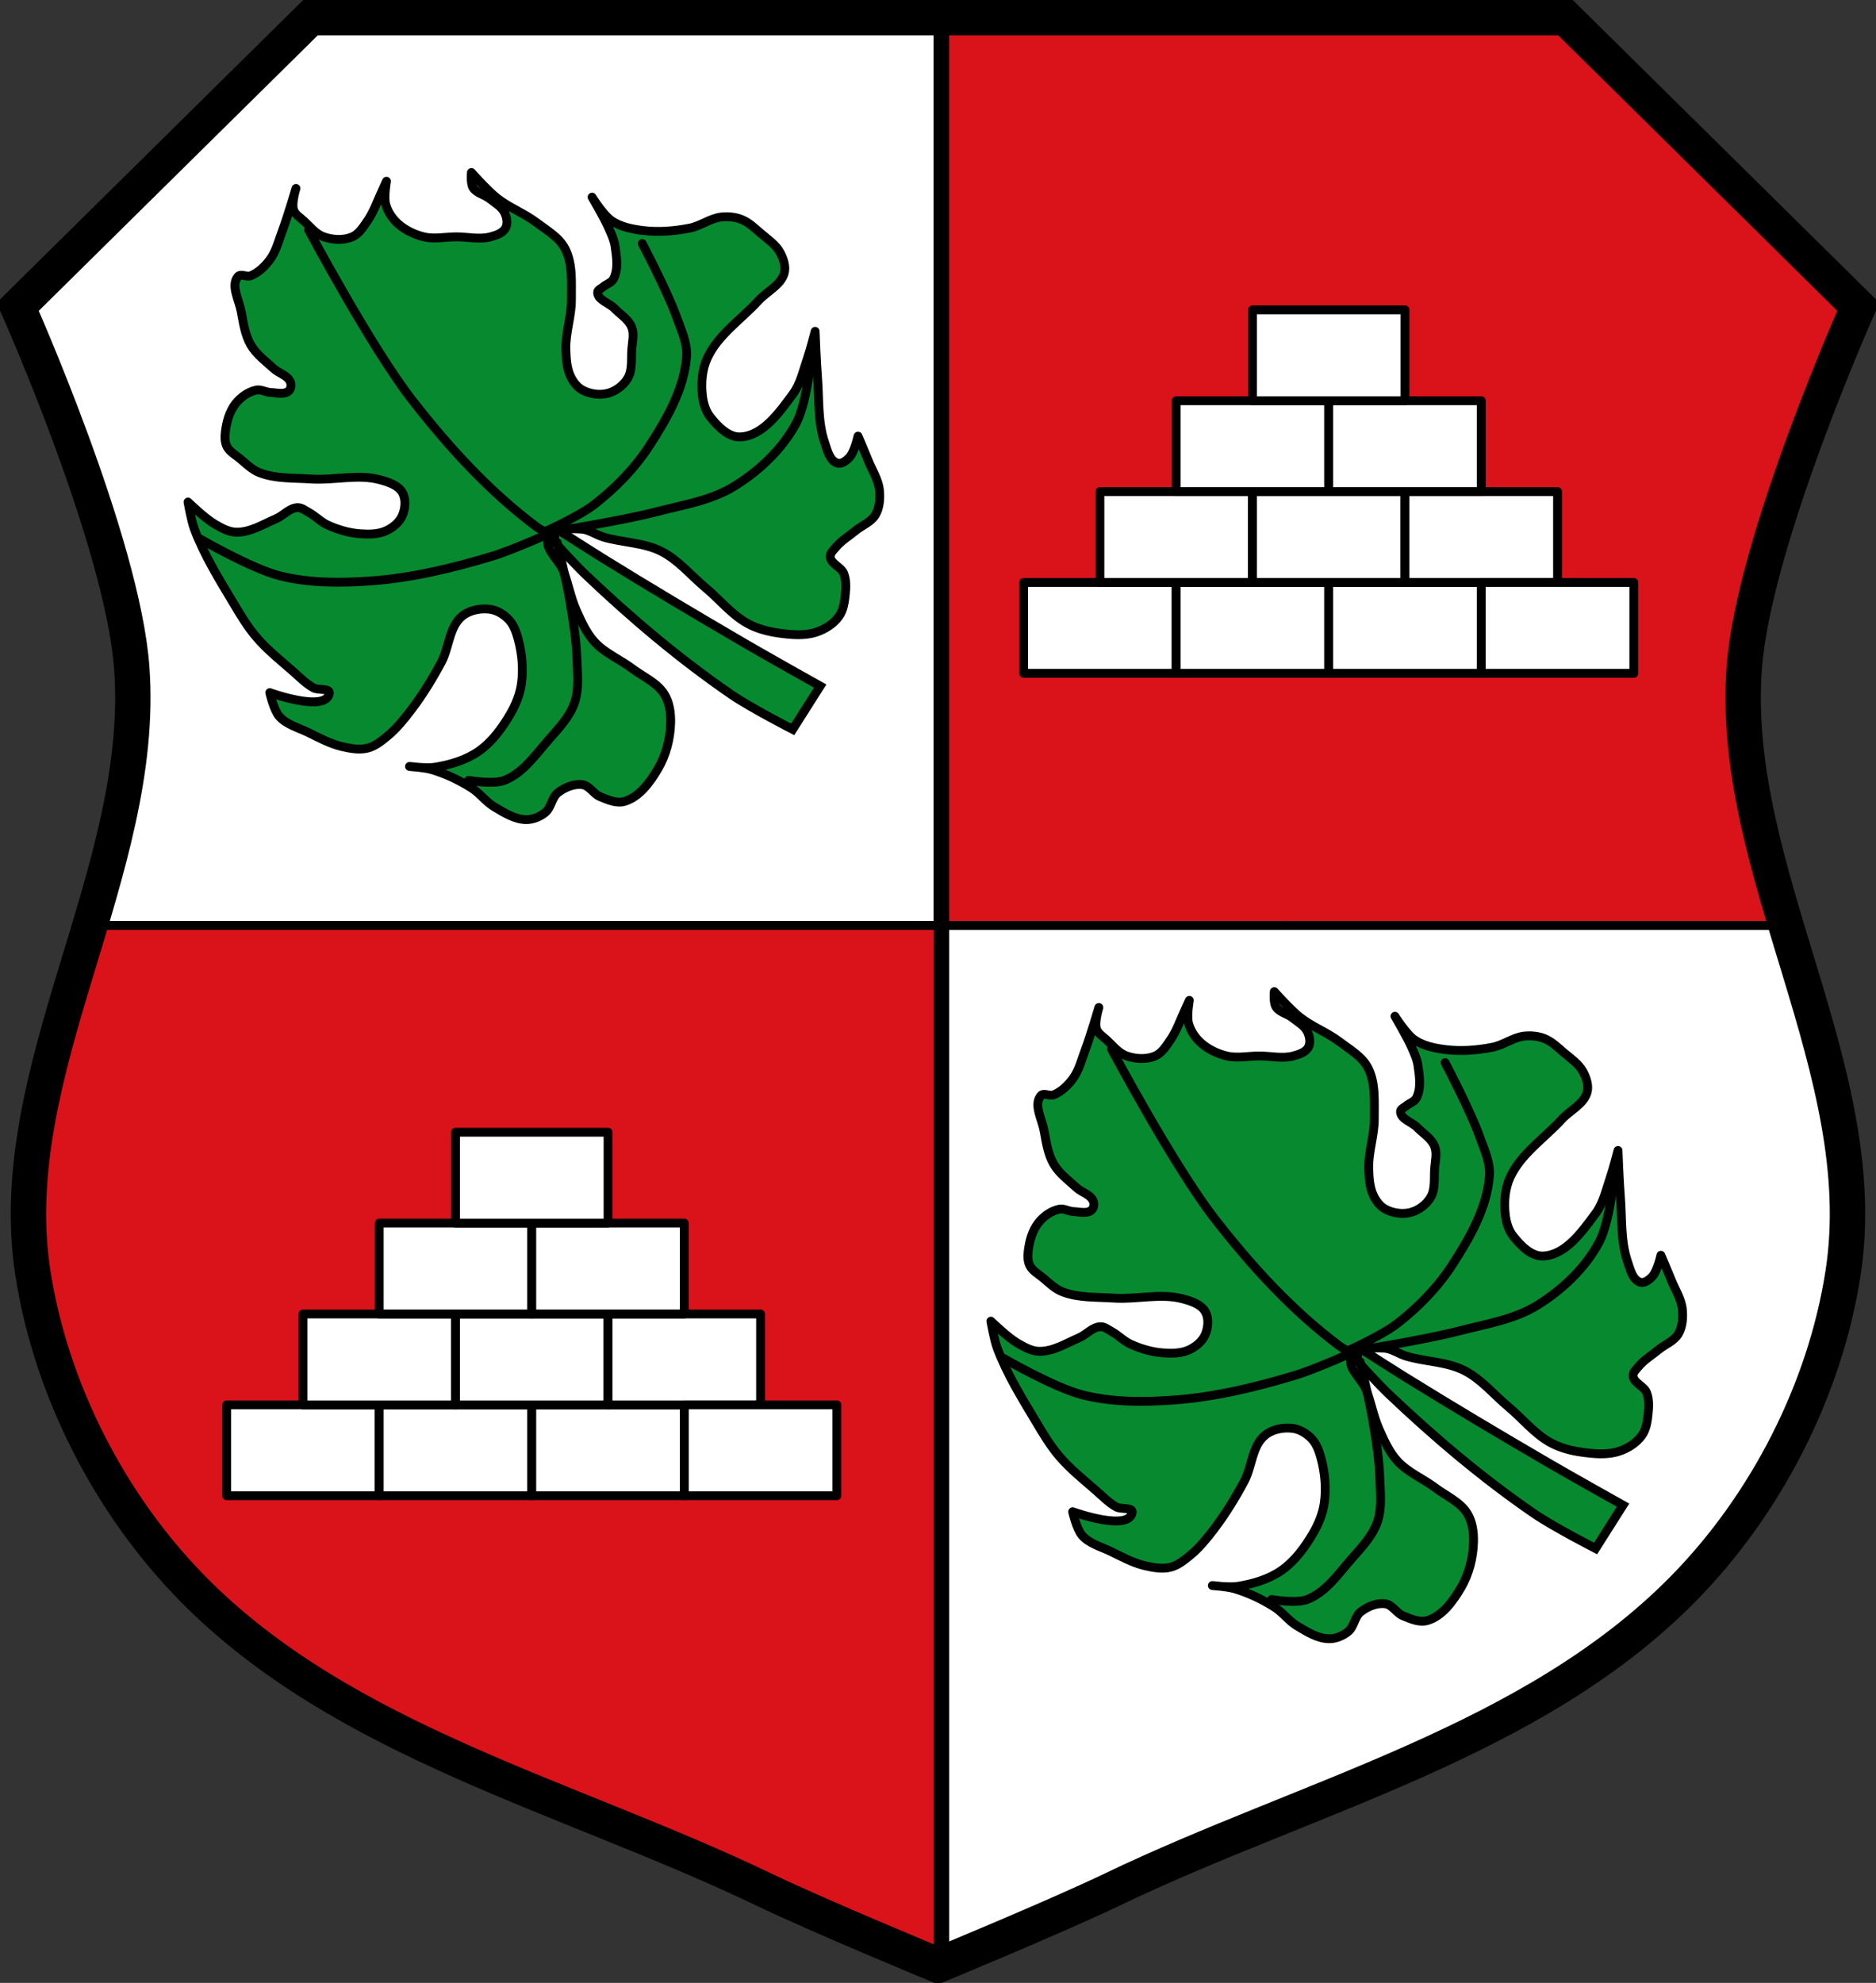 <?xml version="1.0" encoding="UTF-8" standalone="no"?>
<svg
   xmlns:dc="http://purl.org/dc/elements/1.1/"
   xmlns:cc="http://creativecommons.org/ns#"
   xmlns:rdf="http://www.w3.org/1999/02/22-rdf-syntax-ns#"
   xmlns:svg="http://www.w3.org/2000/svg"
   xmlns="http://www.w3.org/2000/svg"
   xmlns:xlink="http://www.w3.org/1999/xlink"
   xmlns:sodipodi="http://sodipodi.sourceforge.net/DTD/sodipodi-0.dtd"
   xmlns:inkscape="http://www.inkscape.org/namespaces/inkscape"
   viewBox="0 0 1061 1121.22"
   version="1.1"
   id="svg1810"
   sodipodi:docname="DEU_Ipsheim_COA.svg"
   inkscape:version="0.92.5 (2060ec1f9f, 2020-04-08)">
  <rect x="0" y="0" width="1061" height="1121.22" fill="#333333" stroke="none"/>
  <defs
     id="defs1814" />
  <sodipodi:namedview
     pagecolor="#ffffff"
     bordercolor="#666666"
     borderopacity="1"
     objecttolerance="10"
     gridtolerance="10"
     guidetolerance="10"
     inkscape:pageopacity="0"
     inkscape:pageshadow="2"
     inkscape:window-width="1920"
     inkscape:window-height="1046"
     id="namedview1812"
     showgrid="false"
     inkscape:zoom="0.70675001"
     inkscape:cx="530.50262"
     inkscape:cy="560.19924"
     inkscape:window-x="-11"
     inkscape:window-y="-11"
     inkscape:window-maximized="1"
     inkscape:current-layer="svg1810" />
  <path
     d="m175.59 10l-165.59 163.47c0 0 59.4 133.07 64.53 204.31 8.297 115.21-73.56 227.85-55.937 342 10.176 65.91 43.572 130.96 90.34 178.5 85.24 86.64 213.05 117.35 322.63 169.94 32.421 15.559 98.94 43 98.94 43 0 0 66.52-27.441 98.94-43 109.58-52.587 237.38-83.3 322.62-169.94 46.772-47.54 80.14-112.59 90.31-178.5 17.625-114.15-64.2-226.79-55.906-342 5.131-71.24 64.53-204.31 64.53-204.31l-165.62-163.47h-354.87-354.91"
     fill="#da121a"
     id="path1727" />
  <path
     style="fill:#ffffff;stroke:#000000;stroke-width:5"
     inkscape:connector-curvature="0"
     id="path1729"
     d="m 175.609,10.002 -165.59,163.47 c 0,0 59.4,133.07 64.53,204.31 3.519,48.861 -9.178,97.25 -23.625,145.5 h 483.37 V 10.002 h -3.781 -354.91 z m 358.69,513.28 v 586.38 c 9.854,-4.081 65.55,-27.23 95.16,-41.44 109.58,-52.587 237.38,-83.3 322.62,-169.94 46.772,-47.54 80.14,-112.59 90.31,-178.5 10.15,-65.74 -12.704,-130.99 -32.31,-196.5 z" />
  <path
     style="fill:none;stroke:#000000;stroke-width:20"
     inkscape:connector-curvature="0"
     id="path1731"
     d="m 175.594,10.002 -165.59,163.47 c 0,0 59.4,133.07 64.53,204.31 8.297,115.21 -73.56,227.85 -55.937,342 10.176,65.91 43.572,130.96 90.34,178.5 85.24,86.64 213.05,117.35 322.63,169.94 32.421,15.559 98.94,43 98.94,43 0,0 66.52,-27.441 98.94,-43 109.58,-52.587 237.38,-83.3 322.62,-169.94 46.772,-47.54 80.14,-112.59 90.31,-178.5 17.625,-114.15 -64.2,-226.79 -55.906,-342 5.131,-71.24 64.53,-204.31 64.53,-204.31 L 885.381,10.002 h -354.87 -354.91 z" />
  <path
     style="fill:none;stroke:#000000;stroke-width:5"
     inkscape:connector-curvature="0"
     id="path1745"
     d="M 530.5,1111.222 V 7.332" />
  <path
     style="fill:none;stroke:#000000;stroke-width:5"
     inkscape:connector-curvature="0"
     id="path1747"
     d="M 54.51,523.272 H 1014.1" />
  <path
     style="fill:#ffffff;stroke:#000000;stroke-width:5;stroke-linecap:round;stroke-linejoin:round"
     inkscape:connector-curvature="0"
     d="m 128.21,794.36 h 86.27 v 51.38 h -86.27 z"
     id="0" />
  <path
     style="fill:#ffffff;stroke:#000000;stroke-width:5;stroke-linecap:round;stroke-linejoin:round"
     inkscape:connector-curvature="0"
     d="m 214.48,794.36 h 86.27 v 51.38 h -86.27 z"
     id="1" />
  <path
     style="fill:#ffffff;stroke:#000000;stroke-width:5;stroke-linecap:round;stroke-linejoin:round"
     inkscape:connector-curvature="0"
     d="m 300.75,794.36 h 86.27 v 51.38 h -86.27 z"
     id="2" />
  <path
     style="fill:#ffffff;stroke:#000000;stroke-width:5;stroke-linecap:round;stroke-linejoin:round"
     inkscape:connector-curvature="0"
     d="m 171.34,742.98 h 86.27 v 51.38 h -86.27 z"
     id="3" />
  <path
     style="fill:#ffffff;stroke:#000000;stroke-width:5;stroke-linecap:round;stroke-linejoin:round"
     inkscape:connector-curvature="0"
     d="m 257.62,742.98 h 86.27 v 51.38 h -86.27 z"
     id="4" />
  <path
     style="fill:#ffffff;stroke:#000000;stroke-width:5;stroke-linecap:round;stroke-linejoin:round"
     inkscape:connector-curvature="0"
     d="m 343.89,742.98 h 86.27 v 51.38 h -86.27 z"
     id="5" />
  <path
     style="fill:#ffffff;stroke:#000000;stroke-width:5;stroke-linecap:round;stroke-linejoin:round"
     inkscape:connector-curvature="0"
     d="m 387.03,794.36 h 86.27 v 51.38 h -86.27 z"
     id="6" />
  <path
     style="fill:#ffffff;stroke:#000000;stroke-width:5;stroke-linecap:round;stroke-linejoin:round"
     inkscape:connector-curvature="0"
     d="m 214.48,691.59 h 86.27 v 51.38 h -86.27 z"
     id="7" />
  <path
     style="fill:#ffffff;stroke:#000000;stroke-width:5;stroke-linecap:round;stroke-linejoin:round"
     inkscape:connector-curvature="0"
     d="m 300.75,691.59 h 86.27 v 51.38 h -86.27 z"
     id="8" />
  <path
     style="fill:#ffffff;stroke:#000000;stroke-width:5;stroke-linecap:round;stroke-linejoin:round"
     inkscape:connector-curvature="0"
     d="m 257.62,640.21 h 86.27 v 51.38 h -86.27 z"
     id="9" />
  <use
     y="0"
     x="0"
     id="use1763"
     xlink:href="#0"
     width="1061"
     height="1121.22"
     transform="translate(450.73,-465.012)" />
  <use
     y="0"
     x="0"
     id="use1765"
     xlink:href="#1"
     width="1061"
     height="1121.22"
     transform="translate(450.73,-465.012)" />
  <use
     y="0"
     x="0"
     id="use1767"
     xlink:href="#2"
     width="1061"
     height="1121.22"
     transform="translate(450.73,-465.012)" />
  <use
     y="0"
     x="0"
     id="use1769"
     xlink:href="#3"
     width="1061"
     height="1121.22"
     transform="translate(450.73,-465.012)" />
  <use
     y="0"
     x="0"
     id="use1771"
     xlink:href="#4"
     width="1061"
     height="1121.22"
     transform="translate(450.73,-465.012)" />
  <use
     y="0"
     x="0"
     id="use1773"
     xlink:href="#5"
     width="1061"
     height="1121.22"
     transform="translate(450.73,-465.012)" />
  <use
     y="0"
     x="0"
     id="use1775"
     xlink:href="#6"
     width="1061"
     height="1121.22"
     transform="translate(450.73,-465.012)" />
  <use
     y="0"
     x="0"
     id="use1777"
     xlink:href="#7"
     width="1061"
     height="1121.22"
     transform="translate(450.73,-465.012)" />
  <use
     y="0"
     x="0"
     id="use1779"
     xlink:href="#8"
     width="1061"
     height="1121.22"
     transform="translate(450.73,-465.012)" />
  <use
     y="0"
     x="0"
     id="use1781"
     xlink:href="#9"
     width="1061"
     height="1121.22"
     transform="translate(450.73,-465.012)" />
  <path
     style="fill:#078930;stroke:#000000;stroke-width:5"
     inkscape:connector-curvature="0"
     d="m 297.17,287.592 c 0,0 22.05,25.976 34.37,37.685 25.633,24.351 52.794,47.33 81.927,67.36 11.01,7.567 34.842,19.785 34.842,19.785 l 15.538,-24.496 c 0,0 -28.348,-15.847 -42.38,-24.02 -27.19,-15.848 -54.24,-31.934 -80.985,-48.52 -14.58,-9.04 -43.32,-27.793 -43.32,-27.793 z"
     id="A" />
  <path
     style="fill:#078930;stroke:#000000;stroke-width:5;stroke-linejoin:round"
     inkscape:connector-curvature="0"
     d="m 310.3,303.892 c -3.02,6.243 5.908,12.562 8.385,19.04 2.755,7.205 4.047,14.952 7.184,22 2.808,6.309 5.68,12.851 10.326,17.959 5.924,6.512 14.519,9.969 21.551,15.265 6.124,4.612 13.904,7.861 17.959,14.367 2.919,4.684 3.731,10.646 3.592,16.16 -0.227,9 -2.606,18.287 -7.184,26.04 -4.466,7.564 -10.442,15.887 -18.857,18.408 -4.527,1.356 -9.556,-0.876 -13.918,-2.694 -3.678,-1.533 -5.933,-6.166 -9.877,-6.735 -4.825,-0.696 -10.06,1.513 -13.918,4.49 -3.518,2.712 -3.73,8.431 -7.184,11.224 -2.982,2.412 -6.94,4.082 -10.775,4.04 -6.447,-0.07 -12.415,-3.891 -17.959,-7.184 -4.844,-2.877 -8.251,-7.777 -13.02,-10.775 -6.973,-4.384 -14.548,-7.999 -22.449,-10.326 -4.06,-1.196 -12.571,-1.796 -12.571,-1.796 0,0 9.636,1.207 14.367,0.449 8.648,-1.385 17.501,-3.982 24.694,-8.979 7.585,-5.27 13.297,-13.13 17.959,-21.1 3.059,-5.232 5.435,-11.06 6.286,-17.06 1.179,-8.319 0.359,-17.02 -1.796,-25.14 -1.065,-4.01 -2.526,-8.219 -5.388,-11.224 -2.817,-2.958 -6.721,-5.338 -10.775,-5.837 -5.368,-0.66 -11.579,0.554 -15.714,4.04 -7.272,6.132 -7.171,17.661 -11.673,26.04 -5.03,9.363 -10.618,18.485 -17.06,26.938 -4.046,5.309 -8.308,10.585 -13.469,14.816 -3.374,2.766 -6.985,5.702 -11.224,6.735 -4.662,1.136 -9.694,0.193 -14.367,-0.898 -6.794,-1.587 -13.03,-5.04 -19.306,-8.08 -5.545,-2.691 -12.09,-4.354 -16.16,-8.979 -3.196,-3.629 -5.388,-13.469 -5.388,-13.469 0,0 31.719,11.503 33.673,0.449 0.552,-3.123 -6.209,-1.6 -8.979,-3.143 -4.37,-2.433 -7.898,-6.147 -11.673,-9.428 -7.112,-6.182 -14.537,-12.136 -20.653,-19.306 -5.04,-5.906 -9.04,-12.645 -13.02,-19.306 -8.08,-13.5 -16.487,-27.02 -22,-41.755 -1.832,-4.896 -3.592,-15.265 -3.592,-15.265 0,0 9.551,9.286 15.265,12.571 3.736,2.148 7.814,4.432 12.12,4.49 7.903,0.107 15.178,-4.533 22.449,-7.633 4.187,-1.785 7.574,-6.118 12.12,-6.286 2.278,-0.084 4.281,1.608 6.286,2.694 3.796,2.056 6.843,5.403 10.775,7.184 5.788,2.62 12.07,4.49 18.408,4.939 4.962,0.352 10.316,0.324 14.816,-1.796 3.735,-1.759 7.351,-4.737 8.979,-8.531 1.712,-3.988 2.178,-9.266 0,-13.02 -2.422,-4.174 -7.914,-5.918 -12.571,-7.184 -12.565,-3.414 -26.07,0.423 -39.06,-0.449 -9.779,-0.656 -20.06,-0.018 -29.18,-3.592 -4.293,-1.681 -7.665,-5.152 -11.224,-8.08 -2.534,-2.086 -5.714,-3.8 -7.184,-6.735 -1.213,-2.424 -1.217,-5.39 -0.898,-8.08 0.674,-5.688 2.283,-11.67 5.837,-16.16 2.884,-3.647 7.123,-6.677 11.673,-7.633 2.673,-0.561 5.353,1.24 8.08,1.347 3.452,0.135 7.772,1.429 10.326,-0.898 1.237,-1.127 1.48,-3.37 0.898,-4.939 -1.406,-3.791 -6.446,-4.902 -9.428,-7.633 -4.605,-4.217 -9.899,-8.06 -13.02,-13.469 -3.267,-5.662 -4.189,-12.431 -5.388,-18.857 -1.213,-6.5 -6.1,-14.736 -1.796,-19.755 1.562,-1.821 4.954,0.438 7.184,-0.449 4.344,-1.728 7.975,-5.235 10.775,-8.979 3.613,-4.831 5.062,-10.964 7.184,-16.612 2.929,-7.798 7.633,-23.796 7.633,-23.796 0,0 -2.621,8.262 -1.347,12.12 0.896,2.715 3.742,4.34 5.837,6.286 3.51,3.261 6.703,7.393 11.224,8.979 5.084,1.783 11.212,2.125 16.16,0 3.794,-1.629 6.177,-5.587 8.531,-8.979 3.701,-5.334 5.765,-11.636 8.531,-17.51 0.77,-1.636 2.245,-4.939 2.245,-4.939 0,0 -1.574,8.826 -0.449,13.02 1.097,4.091 3.618,7.907 6.735,10.775 4.088,3.762 9.417,6.324 14.816,7.633 5.963,1.446 12.272,0 18.408,0 6.435,0 13.09,1.669 19.306,0 3.173,-0.852 6.965,-2.05 8.53,-4.939 1.357,-2.503 0.745,-5.945 -0.449,-8.531 -1.642,-3.556 -5.468,-5.639 -8.531,-8.08 -2.953,-2.355 -7.474,-3.053 -9.428,-6.286 -1.479,-2.447 -0.898,-8.531 -0.898,-8.531 0,0 9.06,10.16 14.367,14.367 6.9,5.469 15.431,8.601 22.449,13.918 5.825,4.414 12.81,8.322 16.16,14.816 4.428,8.577 3.526,19.08 3.592,28.734 0.065,9.486 -3.446,18.804 -3.143,28.29 0.165,5.164 0.452,10.61 2.694,15.265 1.472,3.057 3.735,6.05 6.735,7.633 4.267,2.255 9.707,3.049 14.367,1.796 4.538,-1.221 8.851,-4.475 11.224,-8.53 2.747,-4.695 1.87,-10.737 2.245,-16.16 0.289,-4.18 1.519,-8.666 0,-12.571 -1.766,-4.541 -6.465,-7.297 -9.877,-10.775 -3.04,-3.098 -9.376,-4.64 -9.428,-8.979 -0.018,-1.481 2.03,-2.165 3.143,-3.143 1.844,-1.62 4.699,-2.315 5.837,-4.49 2.847,-5.444 1.773,-12.327 0.898,-18.408 -0.519,-3.607 -2.125,-6.99 -3.592,-10.326 -2.669,-6.068 -9.428,-17.51 -9.428,-17.51 0,0 6.359,10.231 11.224,13.469 5.084,3.384 11.45,4.633 17.51,5.388 8.774,1.092 17.814,0.355 26.489,-1.347 6.224,-1.221 11.654,-5.598 17.959,-6.286 3.746,-0.409 7.713,-0.022 11.224,1.347 4.295,1.675 7.712,5.095 11.224,8.08 3.87,3.291 8.395,6.288 10.775,10.775 1.857,3.5 3.35,7.868 2.245,11.673 -1.948,6.711 -9.649,10.111 -14.367,15.265 -9.878,10.79 -23.12,19.462 -29.18,32.775 -2.938,6.454 -3.5,14.06 -2.694,21.1 0.49,4.281 1.808,8.75 4.49,12.12 4.237,5.328 10.263,11.578 17.06,11.224 12.745,-0.662 22.04,-13.983 29.632,-24.24 4.23,-5.721 5.754,-13.03 8.08,-19.755 1.782,-5.148 4.49,-15.714 4.49,-15.714 0,0 0.648,17.377 1.347,26.04 0.993,12.306 0.035,25.14 4.04,36.816 1.483,4.322 2.807,10.361 7.184,11.673 2.373,0.711 5.03,-1.348 6.735,-3.143 3.01,-3.161 4.939,-12.12 4.939,-12.12 0,0 3.973,9.245 5.837,13.918 2.193,5.499 5.689,10.722 6.286,16.612 0.473,4.675 0.123,9.859 -2.245,13.918 -2.414,4.139 -7.519,5.942 -11.224,8.979 -3.779,3.098 -8.08,5.692 -11.224,9.428 -1.34,1.59 -3.301,3.315 -3.143,5.388 0.308,4.03 6.138,5.671 7.633,9.428 1.443,3.626 1.291,7.791 0.898,11.673 -0.438,4.336 -1.05,9.03 -3.592,12.571 -3.075,4.283 -8,7.359 -13.02,8.979 -6.695,2.163 -14.13,1.421 -21.1,0.449 -6.05,-0.844 -12.154,-2.453 -17.51,-5.388 -9.125,-5 -15.809,-13.534 -23.796,-20.2 -8.325,-6.952 -15.447,-15.792 -25.14,-20.653 -10.06,-5.04 -22,-4.838 -32.775,-8.08 -4.261,-1.283 -8.126,-4.293 -12.571,-4.49 -6.284,-0.277 -15.523,-0.906 -18.263,4.757 z"
     id="B" />
  <path
     style="fill:none;stroke:#000000;stroke-width:5;stroke-linecap:round"
     inkscape:connector-curvature="0"
     d="m 265.05,441.252 c 0,0 13.918,2.44 20.19,0 10.563,-4.109 17.593,-14.453 25.06,-22.976 5.602,-6.39 11.836,-12.858 14.621,-20.887 2.666,-7.687 1.656,-16.236 1.392,-24.368 -0.371,-11.451 -2.262,-22.82 -4.177,-34.12 -1.826,-10.771 -6.962,-32.03 -6.962,-32.03"
     id="C" />
  <path
     style="fill:none;stroke:#000000;stroke-width:5;stroke-linecap:round"
     inkscape:connector-curvature="0"
     d="m 113.271,304.782 c 0,0 29.13,16.886 45.26,20.887 16.693,4.142 34.37,4.051 51.52,2.785 23.15,-1.708 46,-7.23 68.23,-13.925 12.462,-3.754 36.2,-14.621 36.2,-14.621"
     id="D" />
  <path
     style="fill:none;stroke:#000000;stroke-width:5;stroke-linecap:round"
     inkscape:connector-curvature="0"
     d="m 174.54,130.032 c 0,0 35.46,66.49 58.48,96.08 20.558,26.423 43.518,51.649 70.32,71.71 3.158,2.364 10.443,5.57 10.443,5.57"
     id="E" />
  <path
     style="fill:none;stroke:#000000;stroke-width:5;stroke-linecap:round"
     inkscape:connector-curvature="0"
     d="m 363.22,137.692 c 0,0 14.358,27.29 19.494,41.774 2.559,7.215 6.143,14.646 5.57,22.279 -1.355,18.05 -11.06,34.927 -20.887,50.13 -8.291,12.823 -19.27,24.05 -31.33,33.419 -8.368,6.498 -27.849,15.317 -27.849,15.317"
     id="F" />
  <path
     style="fill:none;stroke:#000000;stroke-width:5;stroke-linecap:round"
     inkscape:connector-curvature="0"
     d="m 459.3,196.172 c 0,0 -2.118,30.2 -9.05,43.17 -7.817,14.616 -20.735,26.757 -34.812,35.508 -13.276,8.253 -29.431,10.682 -44.559,14.621 -17.618,4.588 -53.61,10.443 -53.61,10.443"
     id="G" />
  <use
     y="0"
     x="0"
     id="use1794"
     xlink:href="#A"
     width="1061"
     height="1121.22"
     transform="translate(454.08,463.158)" />
  <use
     y="0"
     x="0"
     id="use1796"
     xlink:href="#B"
     width="1061"
     height="1121.22"
     transform="translate(454.08,463.158)" />
  <use
     y="0"
     x="0"
     id="use1798"
     xlink:href="#C"
     width="1061"
     height="1121.22"
     transform="translate(454.08,463.158)" />
  <use
     y="0"
     x="0"
     id="use1800"
     xlink:href="#D"
     width="1061"
     height="1121.22"
     transform="translate(454.08,463.158)" />
  <use
     y="0"
     x="0"
     id="use1802"
     xlink:href="#E"
     width="1061"
     height="1121.22"
     transform="translate(454.08,463.158)" />
  <use
     y="0"
     x="0"
     id="use1804"
     xlink:href="#F"
     width="1061"
     height="1121.22"
     transform="translate(454.08,463.158)" />
  <use
     y="0"
     x="0"
     id="use1806"
     xlink:href="#G"
     width="1061"
     height="1121.22"
     transform="translate(454.08,463.158)" />
</svg>
